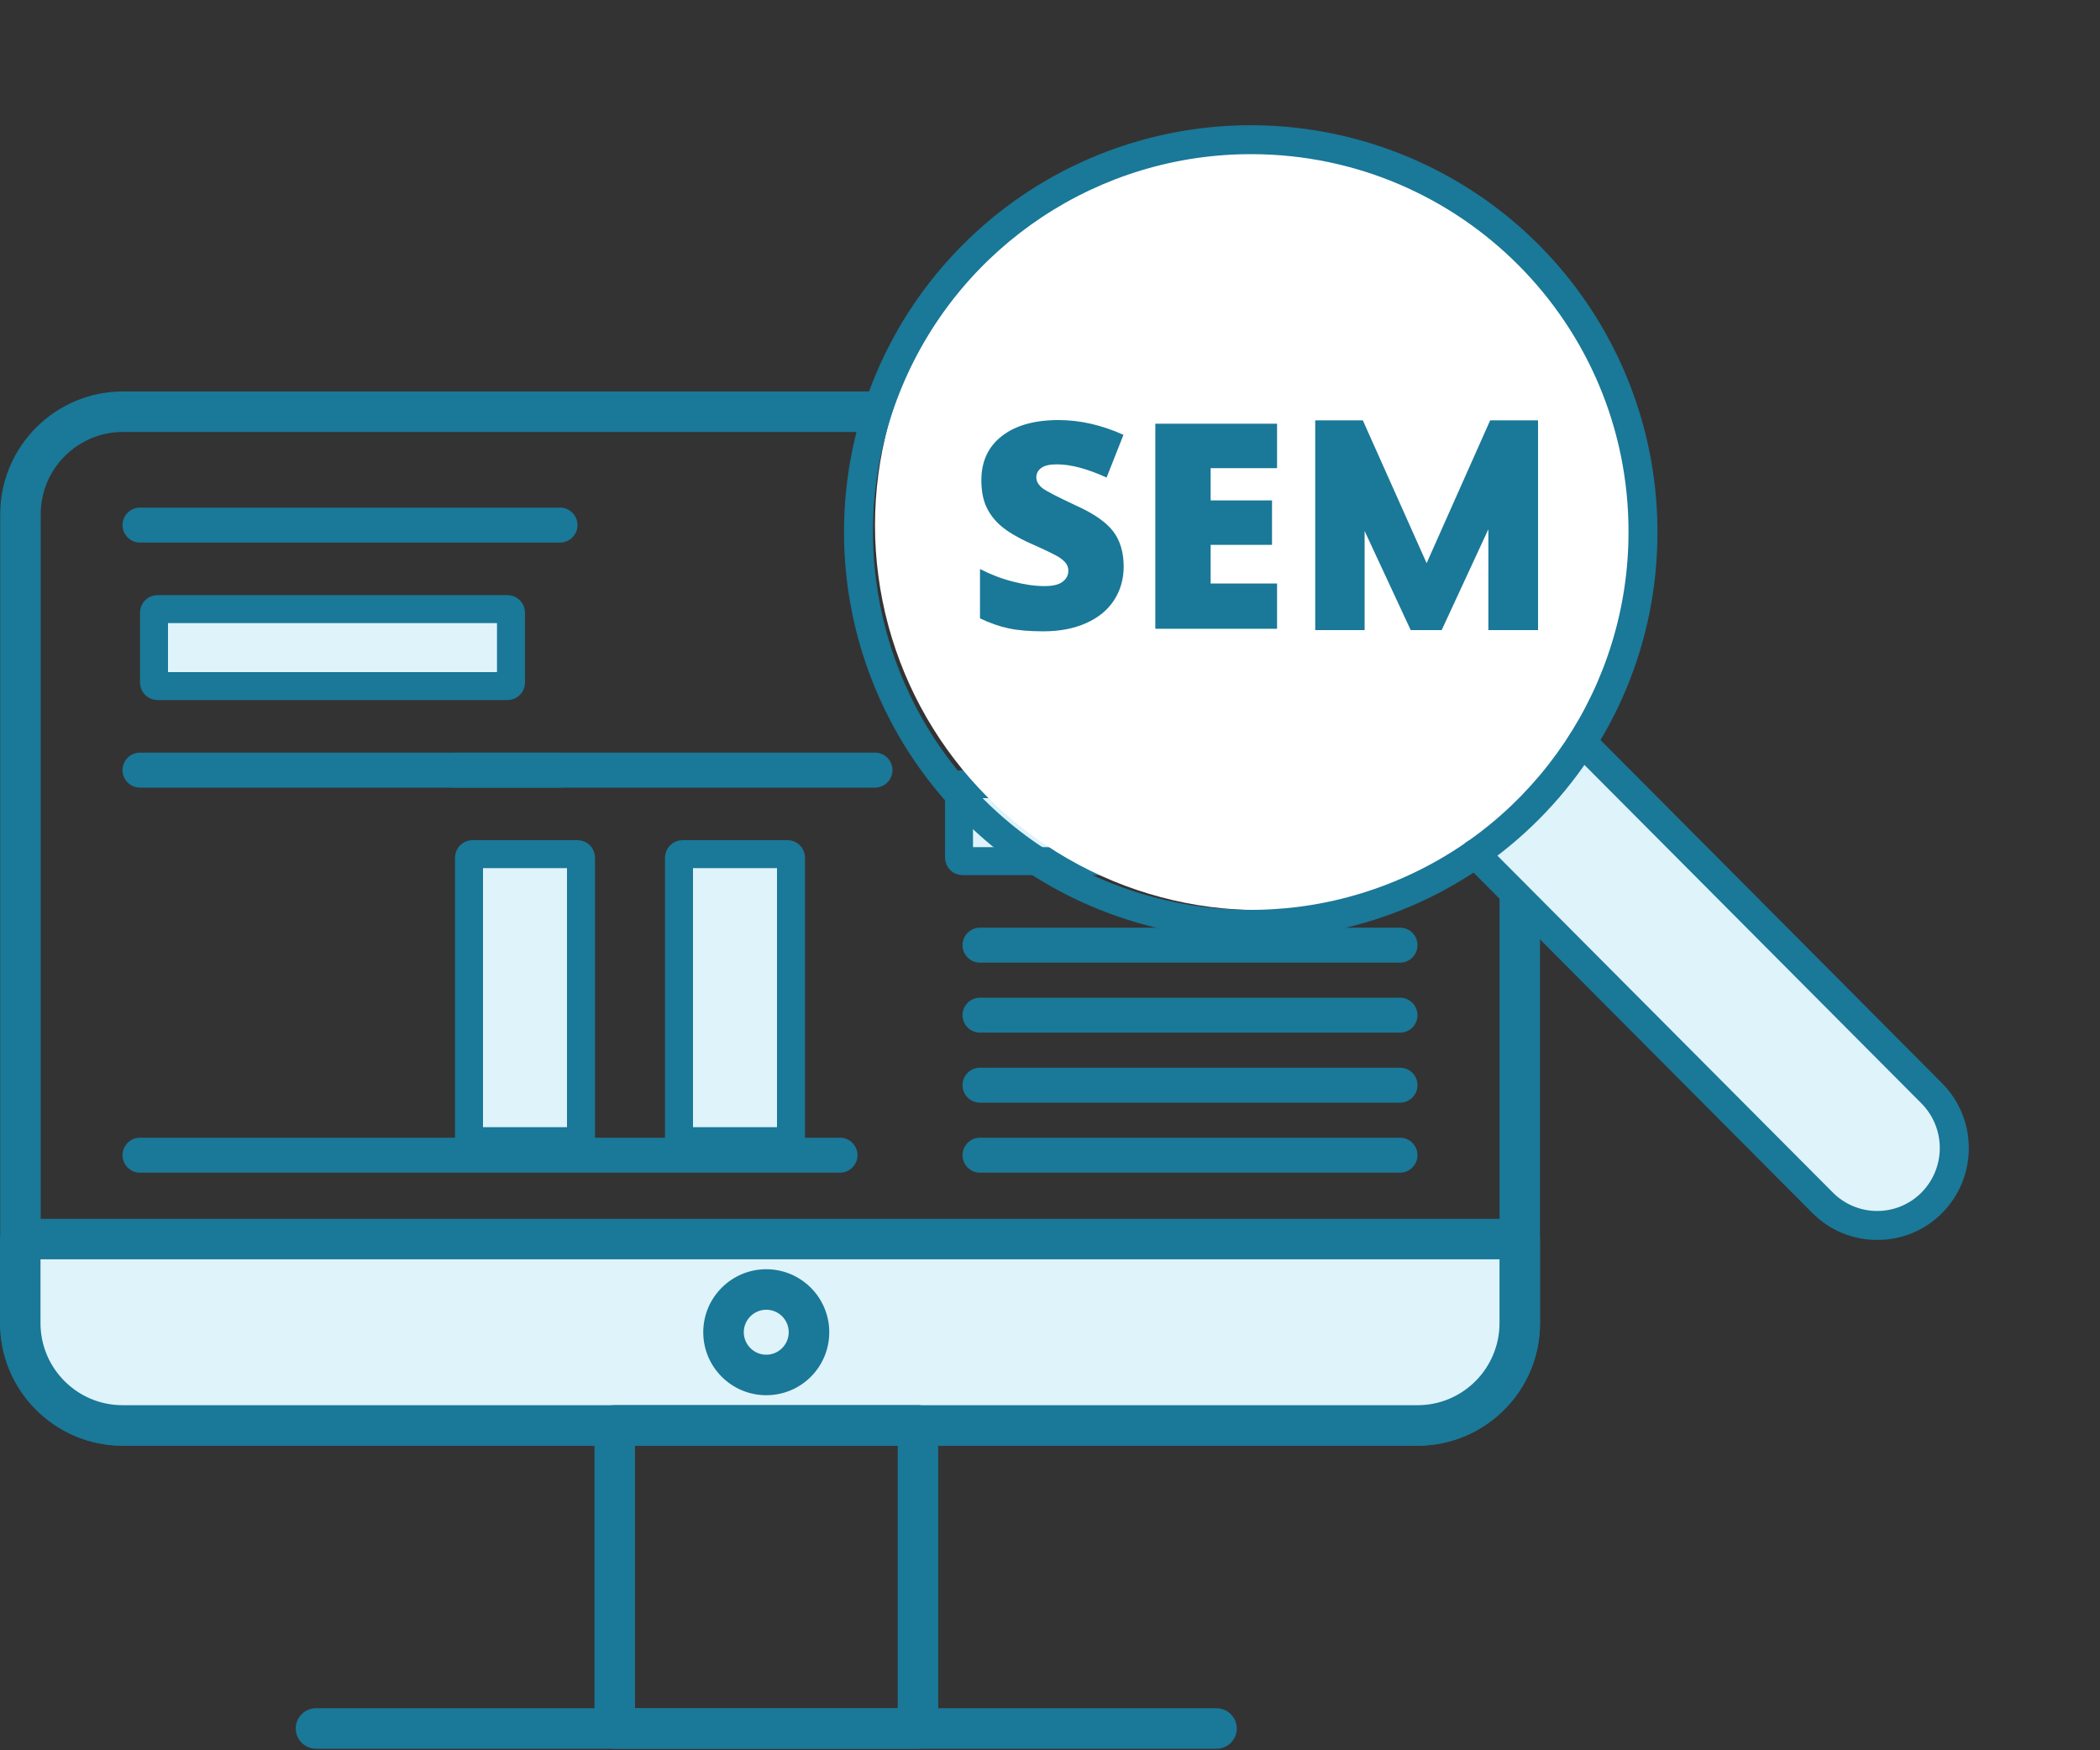 <?xml version="1.0" encoding="UTF-8"?>
<svg xmlns="http://www.w3.org/2000/svg" width="60" height="50" viewBox="0 0 60 50" fill="none">
  <rect x="0" y="0" width="60" height="50" fill="#333333" stroke="none"/>
  <path d="M40.493 41.299H3.513C1.58 41.299 0.006 39.725 0.006 37.792V14.69C0.006 12.757 1.58 11.183 3.513 11.183L26.921 11.183C27.24 11.183 27.5 11.443 27.5 11.761C27.5 12.08 27.24 12.34 26.921 12.34L3.513 12.34C2.217 12.34 1.163 13.393 1.163 14.69V37.792C1.163 39.089 2.217 40.142 3.513 40.142H40.493C41.789 40.142 42.843 39.089 42.843 37.792V14.69C42.843 13.393 41.789 12.34 40.493 12.34H37.9C37.582 12.34 37.322 12.08 37.322 11.761C37.322 11.443 37.582 11.183 37.9 11.183H40.493C42.426 11.183 44 12.757 44 14.69V37.792C44.006 39.725 42.432 41.299 40.493 41.299Z" fill="#1A7898"></path>
  <path d="M40.505 40.721H3.501C1.887 40.721 0.579 39.413 0.579 37.798V35.402H43.421V37.804C43.427 39.413 42.119 40.721 40.505 40.721Z" fill="#DEF3FA"></path>
  <path d="M40.505 41.299H3.501C1.574 41.299 0 39.731 0 37.798V35.396C0 35.078 0.26 34.817 0.579 34.817H43.421C43.74 34.817 44 35.078 44 35.396V37.798C44.006 39.731 42.432 41.299 40.505 41.299ZM1.157 35.975V37.798C1.157 39.088 2.205 40.142 3.501 40.142H40.505C41.795 40.142 42.843 39.088 42.843 37.798V35.975H1.157Z" fill="#1A7898"></path>
  <path d="M21.893 39.857C20.903 39.857 20.093 39.053 20.093 38.058C20.093 37.062 20.903 36.258 21.893 36.258C22.883 36.258 23.693 37.062 23.693 38.058C23.693 39.053 22.888 39.857 21.893 39.857ZM21.893 37.415C21.54 37.415 21.251 37.705 21.251 38.058C21.251 38.411 21.54 38.7 21.893 38.7C22.246 38.7 22.535 38.411 22.535 38.058C22.535 37.705 22.252 37.415 21.893 37.415Z" fill="#1A7898"></path>
  <path d="M26.227 49.956H17.564C17.246 49.956 16.985 49.695 16.985 49.377V40.719C16.985 40.401 17.246 40.141 17.564 40.141H26.227C26.546 40.141 26.806 40.401 26.806 40.719V49.377C26.806 49.695 26.546 49.956 26.227 49.956ZM18.143 48.798H25.649V41.298H18.143V48.798Z" fill="#1A7898"></path>
  <path d="M34.758 49.956H9.028C8.71 49.956 8.449 49.696 8.449 49.377C8.449 49.059 8.71 48.799 9.028 48.799H34.758C35.076 48.799 35.337 49.059 35.337 49.377C35.337 49.696 35.082 49.956 34.758 49.956Z" fill="#1A7898"></path>
  <mask id="path-7-inside-1_8602_19107" fill="white">
    <rect x="7" y="26" width="4" height="7" rx="0.5"></rect>
  </mask>
  <rect x="7" y="26" width="4" height="7" rx="0.5" fill="#DEF3FA" stroke="#1A7898" stroke-width="1.6" mask="url(#path-7-inside-1_8602_19107)"></rect>
  <path d="M13.4 24.5C13.4 24.445 13.445 24.4 13.5 24.4H16.5C16.555 24.4 16.6 24.445 16.6 24.5V32.5C16.6 32.555 16.555 32.6 16.5 32.6H13.5C13.445 32.6 13.4 32.555 13.4 32.5V24.5Z" fill="#DEF3FA" stroke="#1A7898" stroke-width="0.8"></path>
  <path d="M4.5 19.6C4.445 19.6 4.4 19.555 4.4 19.5L4.4 17.5C4.4 17.445 4.445 17.4 4.5 17.4L14.5 17.4C14.555 17.4 14.6 17.445 14.6 17.5L14.6 19.5C14.6 19.555 14.555 19.6 14.5 19.6L4.5 19.6Z" fill="#DEF3FA" stroke="#1A7898" stroke-width="0.8"></path>
  <path d="M27.5 24.6C27.445 24.6 27.4 24.555 27.4 24.5L27.4 22.5C27.4 22.445 27.445 22.4 27.5 22.4L40.5 22.4C40.555 22.4 40.6 22.445 40.6 22.5L40.6 24.5C40.6 24.555 40.555 24.6 40.5 24.6L27.5 24.6Z" fill="#DEF3FA" stroke="#1A7898" stroke-width="0.8"></path>
  <path d="M19.4 24.5C19.4 24.445 19.445 24.4 19.5 24.4H22.5C22.555 24.4 22.6 24.445 22.6 24.5V32.5C22.6 32.555 22.555 32.6 22.5 32.6H19.5C19.445 32.6 19.4 32.555 19.4 32.5V24.5Z" fill="#DEF3FA" stroke="#1A7898" stroke-width="0.8"></path>
  <path d="M4 33H24" stroke="#1A7898" stroke-linecap="round"></path>
  <path d="M28 27H40" stroke="#1A7898" stroke-linecap="round"></path>
  <path d="M4 15H16" stroke="#1A7898" stroke-linecap="round"></path>
  <path d="M4 22H16" stroke="#1A7898" stroke-linecap="round"></path>
  <path d="M13 22H25" stroke="#1A7898" stroke-linecap="round"></path>
  <path d="M28 31H40" stroke="#1A7898" stroke-linecap="round"></path>
  <path d="M28 29H40" stroke="#1A7898" stroke-linecap="round"></path>
  <path d="M28 33H40" stroke="#1A7898" stroke-linecap="round"></path>
  <circle cx="36" cy="15" r="11" fill="white"></circle>
  <path d="M45.206 21.203L46.893 22.895L55.213 31.232C56.069 32.099 56.069 33.494 55.213 34.362C54.352 35.221 52.957 35.221 52.095 34.362L43.767 26.017L42.112 24.363" fill="#DEF3FA"></path>
  <path d="M53.634 35.421C52.938 35.424 52.27 35.146 51.781 34.651L41.831 24.656C41.691 24.492 41.7 24.247 41.853 24.095C42.006 23.942 42.25 23.932 42.414 24.073L52.368 34.068C52.703 34.405 53.159 34.594 53.634 34.594C54.109 34.594 54.564 34.405 54.899 34.068C55.597 33.363 55.597 32.227 54.899 31.521L44.912 21.492C44.751 21.33 44.752 21.068 44.914 20.907C45.076 20.746 45.338 20.747 45.499 20.909L55.482 30.938C56.509 31.966 56.509 33.631 55.482 34.66C54.993 35.151 54.327 35.425 53.634 35.421Z" fill="#1A7898"></path>
  <path d="M35.777 26.819C31.073 26.835 26.823 24.015 25.011 19.674C23.2 15.333 24.183 10.328 27.504 6.996C30.824 3.664 35.825 2.662 40.173 4.458C44.52 6.254 47.356 10.494 47.356 15.198C47.363 21.603 42.181 26.803 35.777 26.819ZM35.777 4.404C31.407 4.388 27.459 7.007 25.775 11.039C24.092 15.071 25.005 19.72 28.089 22.816C31.172 25.911 35.818 26.842 39.856 25.174C43.895 23.506 46.529 19.567 46.529 15.198C46.536 9.25 41.725 4.42 35.777 4.404Z" fill="#1A7898"></path>
  <path d="M32.105 16.183C32.105 16.543 32.011 16.871 31.828 17.148C31.645 17.431 31.378 17.647 31.029 17.802C30.679 17.958 30.274 18.035 29.808 18.035C29.42 18.035 29.093 18.008 28.827 17.952C28.56 17.897 28.288 17.802 28 17.664V16.255C28.3 16.41 28.616 16.532 28.943 16.615C29.27 16.699 29.57 16.743 29.842 16.743C30.075 16.743 30.247 16.704 30.358 16.621C30.469 16.538 30.524 16.432 30.524 16.305C30.524 16.227 30.502 16.155 30.457 16.094C30.413 16.033 30.341 15.972 30.247 15.911C30.147 15.85 29.892 15.722 29.465 15.534C29.082 15.362 28.793 15.19 28.605 15.029C28.416 14.868 28.272 14.679 28.177 14.469C28.083 14.258 28.039 14.008 28.039 13.72C28.039 13.182 28.233 12.76 28.627 12.455C29.021 12.15 29.559 12 30.247 12C30.851 12 31.473 12.139 32.099 12.422L31.617 13.642C31.068 13.392 30.596 13.265 30.197 13.265C29.991 13.265 29.842 13.298 29.747 13.37C29.653 13.442 29.609 13.531 29.609 13.636C29.609 13.753 29.67 13.853 29.786 13.947C29.903 14.036 30.23 14.202 30.752 14.446C31.256 14.674 31.606 14.918 31.805 15.179C32.005 15.439 32.105 15.789 32.105 16.183Z" fill="#1A7898"></path>
  <path d="M36.487 17.962H33.009V12.104H36.487V13.374H34.59V14.295H36.343V15.565H34.59V16.669H36.487V17.962Z" fill="#1A7898"></path>
  <path d="M37.578 18V12.008H38.938L40.901 16.402H40.621L42.576 12.008H43.944V18H42.525V14.328H42.891L41.191 18H40.306L38.598 14.328H38.989V18H37.578Z" fill="#1A7898"></path>
</svg>
